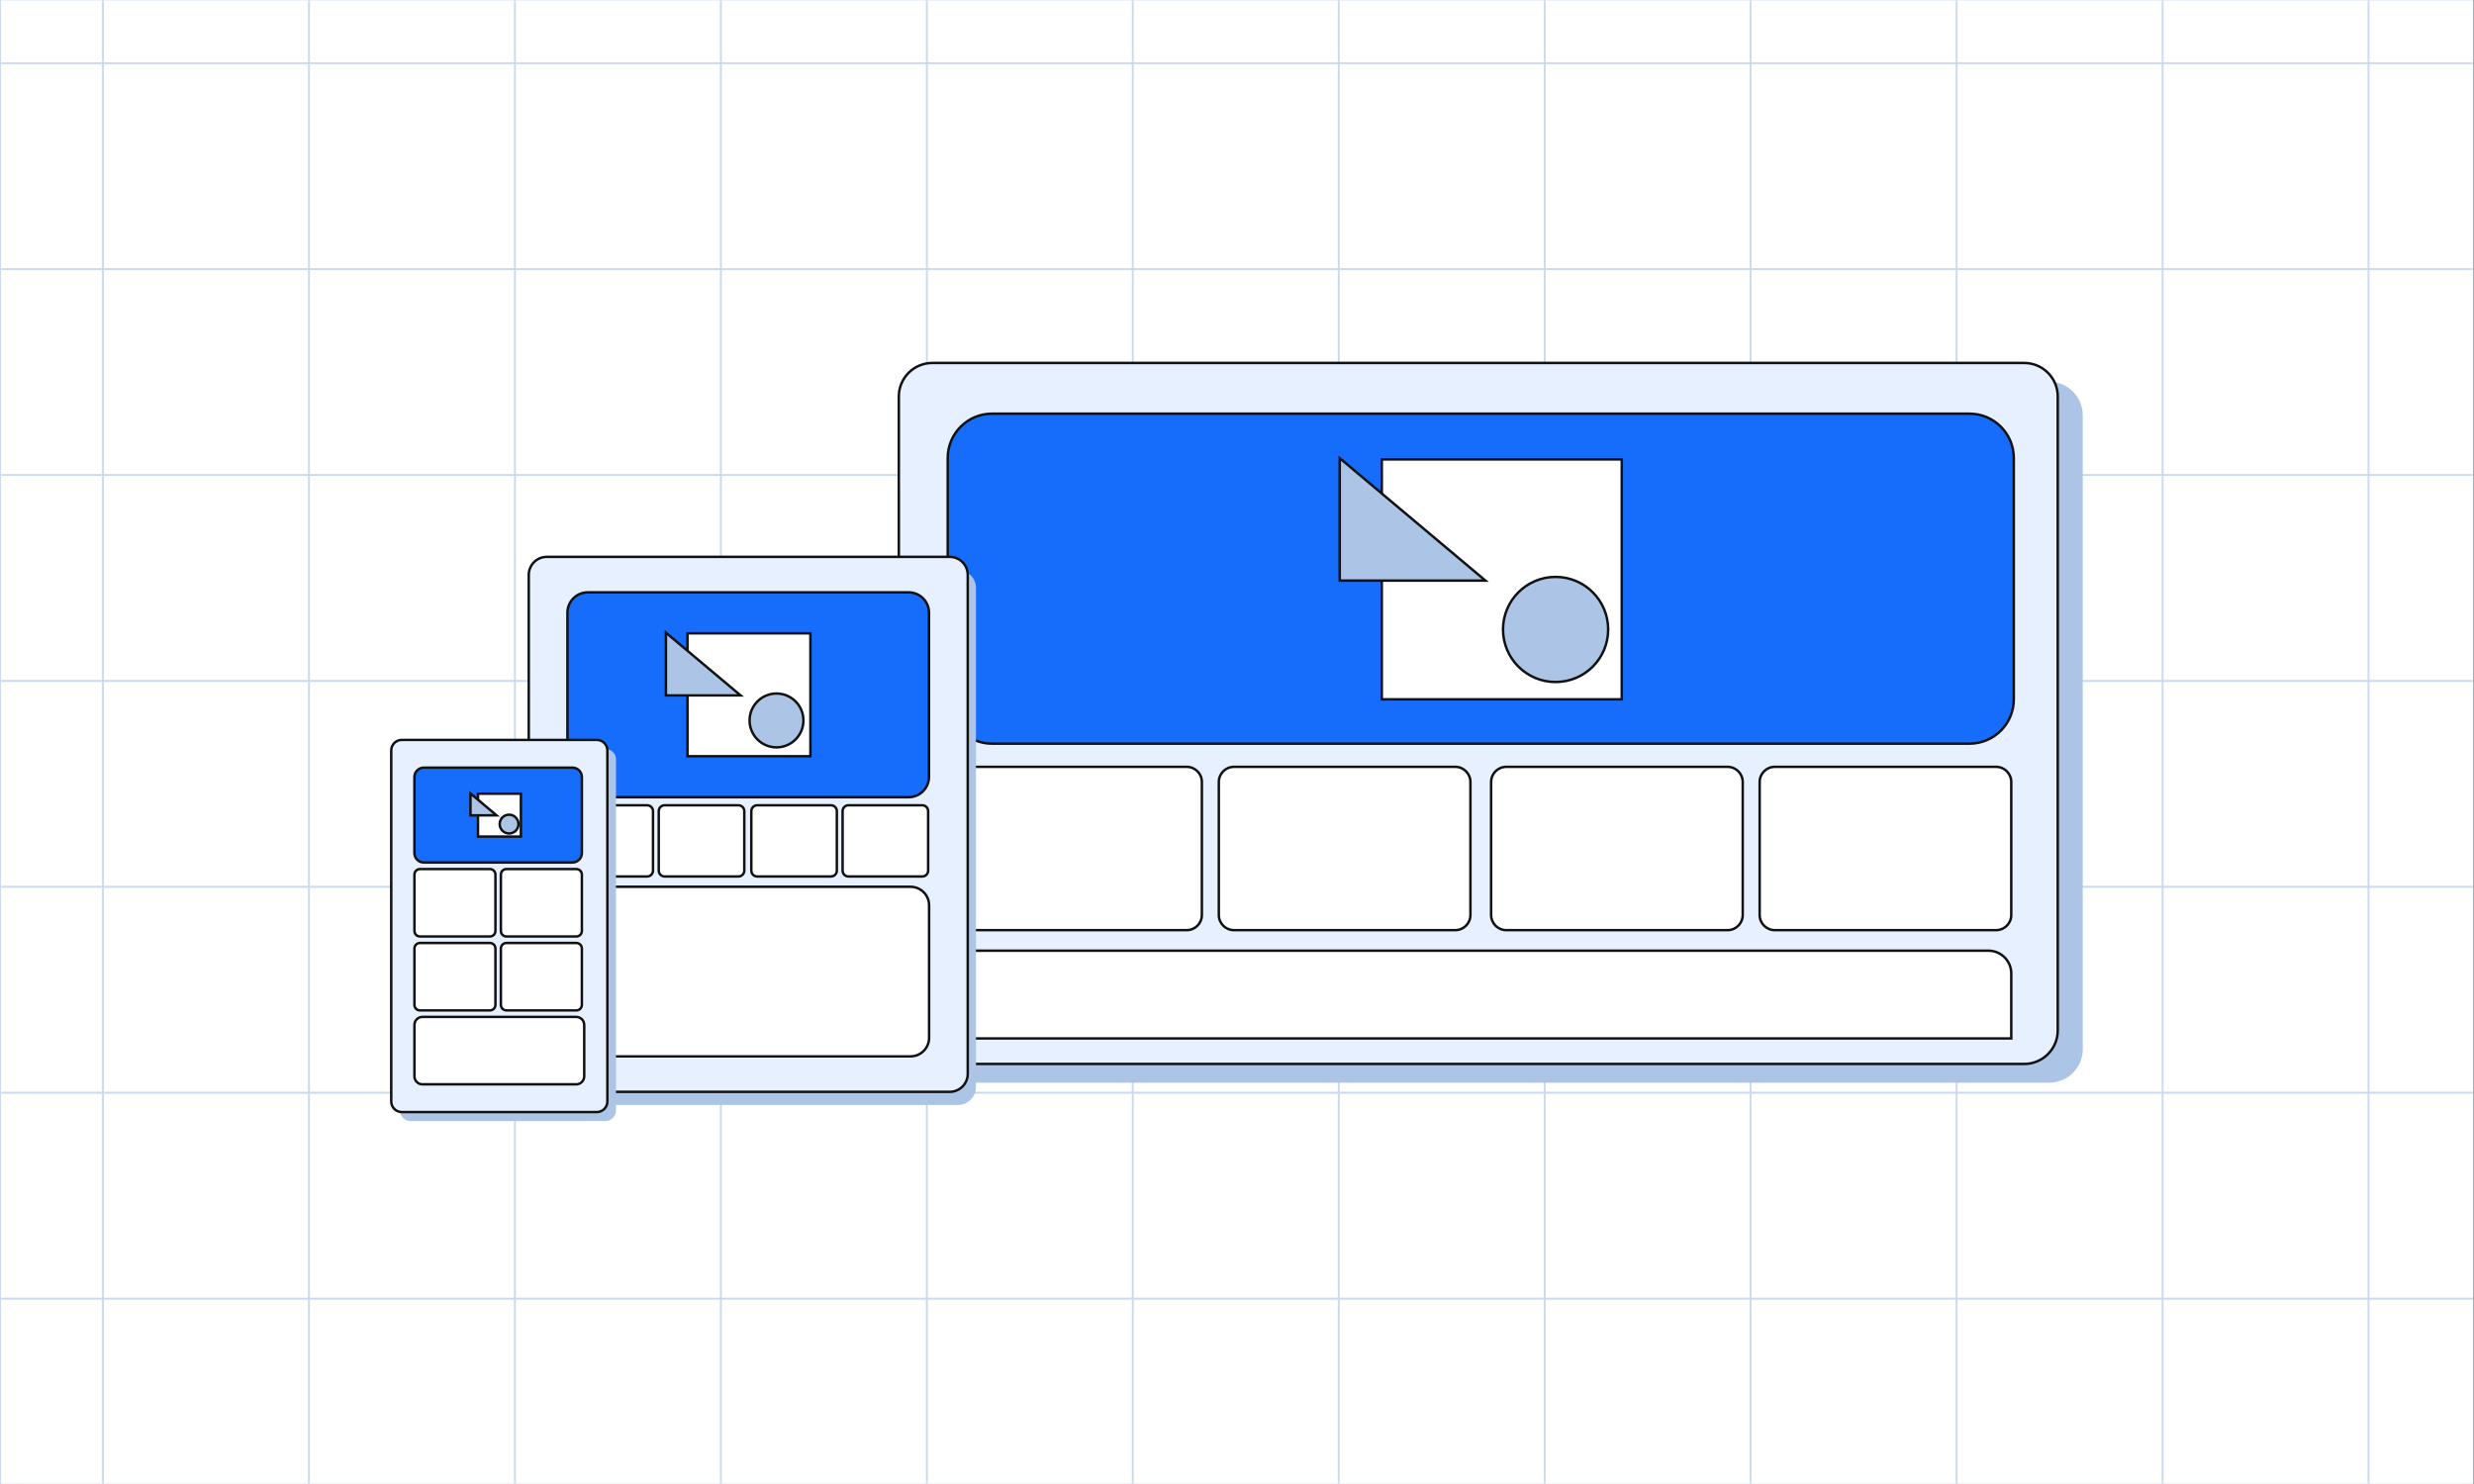 <svg width="400" height="240" viewBox="0 0 400 240" fill="none" xmlns="http://www.w3.org/2000/svg">
<rect x="0" y="0" width="400" height="240" fill="#333333" stroke="none"/>
<g clip-path="url(#clip0_3124_16826)">
<path d="M399.9 0H-0.1V240H399.9V0Z" fill="white"/>
<g opacity="0.4">
<mask id="mask0_3124_16826" style="mask-type:luminance" maskUnits="userSpaceOnUse" x="0" y="-1" width="400" height="242">
<path d="M400 -0.1H0V240.1H400V-0.1Z" fill="white"/>
</mask>
<g mask="url(#mask0_3124_16826)">
<path d="M16.65 -150V390" stroke="#ACC5E7" stroke-width="0.3" stroke-miterlimit="10"/>
<path d="M49.95 -150V390" stroke="#ACC5E7" stroke-width="0.3" stroke-miterlimit="10"/>
<path d="M83.25 -150V390" stroke="#ACC5E7" stroke-width="0.3" stroke-miterlimit="10"/>
<path d="M116.55 -150V390" stroke="#ACC5E7" stroke-width="0.3" stroke-miterlimit="10"/>
<path d="M149.85 -150V390" stroke="#ACC5E7" stroke-width="0.3" stroke-miterlimit="10"/>
<path d="M183.15 -150V390" stroke="#ACC5E7" stroke-width="0.3" stroke-miterlimit="10"/>
<path d="M216.45 -150V390" stroke="#ACC5E7" stroke-width="0.3" stroke-miterlimit="10"/>
<path d="M249.75 -150V390" stroke="#ACC5E7" stroke-width="0.3" stroke-miterlimit="10"/>
<path d="M283.05 -150V390" stroke="#ACC5E7" stroke-width="0.3" stroke-miterlimit="10"/>
<path d="M316.35 -150V390" stroke="#ACC5E7" stroke-width="0.3" stroke-miterlimit="10"/>
<path d="M349.65 -150V390" stroke="#ACC5E7" stroke-width="0.3" stroke-miterlimit="10"/>
<path d="M382.95 -150V390" stroke="#ACC5E7" stroke-width="0.3" stroke-miterlimit="10"/>
<path d="M-249.85 210.02H649.25" stroke="#ACC5E7" stroke-width="0.3" stroke-miterlimit="10"/>
<path d="M-249.85 176.72H649.25" stroke="#ACC5E7" stroke-width="0.3" stroke-miterlimit="10"/>
<path d="M-249.85 143.42H649.25" stroke="#ACC5E7" stroke-width="0.3" stroke-miterlimit="10"/>
<path d="M-249.85 110.12H649.25" stroke="#ACC5E7" stroke-width="0.3" stroke-miterlimit="10"/>
<path d="M-249.85 76.82H649.25" stroke="#ACC5E7" stroke-width="0.3" stroke-miterlimit="10"/>
<path d="M-249.85 43.52H649.25" stroke="#ACC5E7" stroke-width="0.3" stroke-miterlimit="10"/>
<path d="M-249.85 10.22H649.25" stroke="#ACC5E7" stroke-width="0.3" stroke-miterlimit="10"/>
</g>
<path d="M400 -0.1H0V240.1H400V-0.1Z" stroke="#ACC5E7" stroke-width="0.3" stroke-miterlimit="10"/>
</g>
<g opacity="0.4">
<mask id="mask1_3124_16826" style="mask-type:luminance" maskUnits="userSpaceOnUse" x="0" y="-1" width="400" height="242">
<path d="M400 -0.1H0V240.1H400V-0.1Z" fill="white"/>
</mask>
<g mask="url(#mask1_3124_16826)">
<path d="M16.65 -150V390" stroke="#ACC5E7" stroke-width="0.3" stroke-miterlimit="10"/>
<path d="M49.95 -150V390" stroke="#ACC5E7" stroke-width="0.3" stroke-miterlimit="10"/>
<path d="M83.25 -150V390" stroke="#ACC5E7" stroke-width="0.3" stroke-miterlimit="10"/>
<path d="M116.55 -150V390" stroke="#ACC5E7" stroke-width="0.3" stroke-miterlimit="10"/>
<path d="M149.85 -150V390" stroke="#ACC5E7" stroke-width="0.3" stroke-miterlimit="10"/>
<path d="M183.15 -150V390" stroke="#ACC5E7" stroke-width="0.3" stroke-miterlimit="10"/>
<path d="M216.45 -150V390" stroke="#ACC5E7" stroke-width="0.3" stroke-miterlimit="10"/>
<path d="M249.75 -150V390" stroke="#ACC5E7" stroke-width="0.3" stroke-miterlimit="10"/>
<path d="M283.05 -150V390" stroke="#ACC5E7" stroke-width="0.3" stroke-miterlimit="10"/>
<path d="M316.35 -150V390" stroke="#ACC5E7" stroke-width="0.3" stroke-miterlimit="10"/>
<path d="M349.65 -150V390" stroke="#ACC5E7" stroke-width="0.3" stroke-miterlimit="10"/>
<path d="M382.95 -150V390" stroke="#ACC5E7" stroke-width="0.3" stroke-miterlimit="10"/>
<path d="M-249.85 210.02H649.25" stroke="#ACC5E7" stroke-width="0.3" stroke-miterlimit="10"/>
<path d="M-249.85 176.72H649.25" stroke="#ACC5E7" stroke-width="0.3" stroke-miterlimit="10"/>
<path d="M-249.85 143.42H649.25" stroke="#ACC5E7" stroke-width="0.3" stroke-miterlimit="10"/>
<path d="M-249.85 110.12H649.25" stroke="#ACC5E7" stroke-width="0.3" stroke-miterlimit="10"/>
<path d="M-249.85 76.82H649.25" stroke="#ACC5E7" stroke-width="0.3" stroke-miterlimit="10"/>
<path d="M-249.85 43.52H649.25" stroke="#ACC5E7" stroke-width="0.3" stroke-miterlimit="10"/>
<path d="M-249.85 10.22H649.25" stroke="#ACC5E7" stroke-width="0.3" stroke-miterlimit="10"/>
</g>
<path d="M400 -0.1H0V240.1H400V-0.1Z" stroke="#ACC5E7" stroke-width="0.3" stroke-miterlimit="10"/>
</g>
<path d="M331.324 61.734H154.788C151.795 61.734 149.368 64.16 149.368 67.154V169.68C149.368 172.673 151.795 175.1 154.788 175.1H331.324C334.317 175.1 336.744 172.673 336.744 169.68V67.154C336.744 64.16 334.317 61.734 331.324 61.734Z" fill="#ACC5E7"/>
<path d="M327.28 58.7H150.744C147.751 58.7 145.324 61.127 145.324 64.12V166.646C145.324 169.639 147.751 172.066 150.744 172.066H327.28C330.273 172.066 332.7 169.639 332.7 166.646V64.12C332.7 61.127 330.273 58.7 327.28 58.7Z" fill="#E7F0FE" stroke="#111111" stroke-width="0.4" stroke-miterlimit="10"/>
<path d="M191.87 124.016H156.09C154.737 124.016 153.64 125.113 153.64 126.466V147.978C153.64 149.331 154.737 150.428 156.09 150.428H191.87C193.223 150.428 194.32 149.331 194.32 147.978V126.466C194.32 125.113 193.223 124.016 191.87 124.016Z" fill="white" stroke="#111111" stroke-width="0.4" stroke-miterlimit="10"/>
<path d="M235.29 124.016H199.51C198.157 124.016 197.06 125.113 197.06 126.466V147.978C197.06 149.331 198.157 150.428 199.51 150.428H235.29C236.643 150.428 237.74 149.331 237.74 147.978V126.466C237.74 125.113 236.643 124.016 235.29 124.016Z" fill="white" stroke="#111111" stroke-width="0.4" stroke-miterlimit="10"/>
<path d="M279.316 124.016H243.536C242.183 124.016 241.086 125.113 241.086 126.466V147.978C241.086 149.331 242.183 150.428 243.536 150.428H279.316C280.669 150.428 281.766 149.331 281.766 147.978V126.466C281.766 125.113 280.669 124.016 279.316 124.016Z" fill="white" stroke="#111111" stroke-width="0.4" stroke-miterlimit="10"/>
<path d="M157.236 153.75H321.496C323.532 153.75 325.186 155.404 325.186 157.44V167.94H153.546V157.44C153.546 155.404 155.2 153.75 157.236 153.75Z" fill="white" stroke="#111111" stroke-width="0.4" stroke-miterlimit="10"/>
<path d="M322.734 124.016H286.954C285.601 124.016 284.504 125.113 284.504 126.466V147.978C284.504 149.331 285.601 150.428 286.954 150.428H322.734C324.087 150.428 325.184 149.331 325.184 147.978V126.466C325.184 125.113 324.087 124.016 322.734 124.016Z" fill="white" stroke="#111111" stroke-width="0.4" stroke-miterlimit="10"/>
<path d="M318.424 66.9H160.398C156.438 66.9 153.228 70.11 153.228 74.07V113.1C153.228 117.06 156.438 120.27 160.398 120.27H318.424C322.384 120.27 325.594 117.06 325.594 113.1V74.07C325.594 70.11 322.384 66.9 318.424 66.9Z" fill="#166DFC" stroke="#111111" stroke-width="0.4" stroke-miterlimit="10"/>
<path d="M262.21 74.3H223.41V113.1H262.21V74.3Z" fill="white" stroke="#111111" stroke-width="0.4" stroke-miterlimit="10"/>
<path d="M216.61 74.1V93.9H240.172L216.61 74.1Z" fill="#ACC5E7" stroke="#111111" stroke-width="0.4" stroke-miterlimit="10"/>
<path d="M251.51 110.3C256.204 110.3 260.01 106.494 260.01 101.8C260.01 97.106 256.204 93.3 251.51 93.3C246.816 93.3 243.01 97.106 243.01 101.8C243.01 106.494 246.816 110.3 251.51 110.3Z" fill="#ACC5E7" stroke="#111111" stroke-width="0.4" stroke-miterlimit="10"/>
<path d="M154.882 92.18H89.736C88.127 92.18 86.822 93.485 86.822 95.094V175.786C86.822 177.395 88.127 178.7 89.736 178.7H154.882C156.491 178.7 157.796 177.395 157.796 175.786V95.094C157.796 93.485 156.491 92.18 154.882 92.18Z" fill="#ACC5E7"/>
<path d="M153.552 90.058H88.406C86.797 90.058 85.492 91.363 85.492 92.972V173.664C85.492 175.273 86.797 176.578 88.406 176.578H153.552C155.161 176.578 156.466 175.273 156.466 173.664V92.972C156.466 91.363 155.161 90.058 153.552 90.058Z" fill="#E7F0FE" stroke="#111111" stroke-width="0.4" stroke-miterlimit="10"/>
<path d="M104.632 130.234H92.692C92.171 130.234 91.748 130.657 91.748 131.178V140.804C91.748 141.325 92.171 141.748 92.692 141.748H104.632C105.153 141.748 105.576 141.325 105.576 140.804V131.178C105.576 130.657 105.153 130.234 104.632 130.234Z" fill="white" stroke="#111111" stroke-width="0.4" stroke-miterlimit="10"/>
<path d="M119.392 130.234H107.452C106.931 130.234 106.508 130.657 106.508 131.178V140.804C106.508 141.325 106.931 141.748 107.452 141.748H119.392C119.913 141.748 120.336 141.325 120.336 140.804V131.178C120.336 130.657 119.913 130.234 119.392 130.234Z" fill="white" stroke="#111111" stroke-width="0.4" stroke-miterlimit="10"/>
<path d="M134.358 130.234H122.418C121.897 130.234 121.474 130.657 121.474 131.178V140.804C121.474 141.325 121.897 141.748 122.418 141.748H134.358C134.879 141.748 135.302 141.325 135.302 140.804V131.178C135.302 130.657 134.879 130.234 134.358 130.234Z" fill="white" stroke="#111111" stroke-width="0.4" stroke-miterlimit="10"/>
<path d="M147.222 143.414H94.742C93.088 143.414 91.748 144.755 91.748 146.408V167.846C91.748 169.5 93.088 170.84 94.742 170.84H147.222C148.876 170.84 150.216 169.5 150.216 167.846V146.408C150.216 144.755 148.876 143.414 147.222 143.414Z" fill="white" stroke="#111111" stroke-width="0.4" stroke-miterlimit="10"/>
<path d="M149.118 130.234H137.178C136.657 130.234 136.234 130.657 136.234 131.178V140.804C136.234 141.325 136.657 141.748 137.178 141.748H149.118C149.639 141.748 150.062 141.325 150.062 140.804V131.178C150.062 130.657 149.639 130.234 149.118 130.234Z" fill="white" stroke="#111111" stroke-width="0.4" stroke-miterlimit="10"/>
<path d="M146.912 95.796H95.034C93.217 95.796 91.744 97.269 91.744 99.086V125.636C91.744 127.453 93.217 128.926 95.034 128.926H146.912C148.729 128.926 150.202 127.453 150.202 125.636V99.086C150.202 97.269 148.729 95.796 146.912 95.796Z" fill="#166DFC" stroke="#111111" stroke-width="0.4" stroke-miterlimit="10"/>
<path d="M131.028 102.424H111.152V122.3H131.028V102.424Z" fill="white" stroke="#111111" stroke-width="0.4" stroke-miterlimit="10"/>
<path d="M107.668 102.322V112.464H119.738L107.668 102.322Z" fill="#ACC5E7" stroke="#111111" stroke-width="0.4" stroke-miterlimit="10"/>
<path d="M125.546 120.866C127.951 120.866 129.9 118.917 129.9 116.512C129.9 114.107 127.951 112.158 125.546 112.158C123.141 112.158 121.192 114.107 121.192 116.512C121.192 118.917 123.141 120.866 125.546 120.866Z" fill="#ACC5E7" stroke="#111111" stroke-width="0.4" stroke-miterlimit="10"/>
<path d="M97.89 121.116H66.356C65.414 121.116 64.65 121.88 64.65 122.822V179.594C64.65 180.536 65.414 181.3 66.356 181.3H97.89C98.832 181.3 99.596 180.536 99.596 179.594V122.822C99.596 121.88 98.832 121.116 97.89 121.116Z" fill="#ACC5E7"/>
<path d="M96.496 119.662H64.962C64.02 119.662 63.256 120.426 63.256 121.368V178.14C63.256 179.082 64.02 179.846 64.962 179.846H96.496C97.438 179.846 98.202 179.082 98.202 178.14V121.368C98.202 120.426 97.438 119.662 96.496 119.662Z" fill="#E7F0FE" stroke="#111111" stroke-width="0.4" stroke-miterlimit="10"/>
<path d="M79.208 140.548H67.902C67.408 140.548 67.008 140.948 67.008 141.442V150.556C67.008 151.05 67.408 151.45 67.902 151.45H79.208C79.702 151.45 80.102 151.05 80.102 150.556V141.442C80.102 140.948 79.702 140.548 79.208 140.548Z" fill="white" stroke="#111111" stroke-width="0.4" stroke-miterlimit="10"/>
<path d="M93.184 140.548H81.878C81.384 140.548 80.984 140.948 80.984 141.442V150.556C80.984 151.05 81.384 151.45 81.878 151.45H93.184C93.678 151.45 94.078 151.05 94.078 150.556V141.442C94.078 140.948 93.678 140.548 93.184 140.548Z" fill="white" stroke="#111111" stroke-width="0.4" stroke-miterlimit="10"/>
<path d="M79.208 152.504H67.902C67.408 152.504 67.008 152.904 67.008 153.398V162.512C67.008 163.006 67.408 163.406 67.902 163.406H79.208C79.702 163.406 80.102 163.006 80.102 162.512V153.398C80.102 152.904 79.702 152.504 79.208 152.504Z" fill="white" stroke="#111111" stroke-width="0.4" stroke-miterlimit="10"/>
<path d="M93.162 164.46H68.302C67.587 164.46 67.008 165.039 67.008 165.754V174.068C67.008 174.783 67.587 175.362 68.302 175.362H93.162C93.877 175.362 94.456 174.783 94.456 174.068V165.754C94.456 165.039 93.877 164.46 93.162 164.46Z" fill="white" stroke="#111111" stroke-width="0.4" stroke-miterlimit="10"/>
<path d="M93.184 152.504H81.878C81.384 152.504 80.984 152.904 80.984 153.398V162.512C80.984 163.006 81.384 163.406 81.878 163.406H93.184C93.678 163.406 94.078 163.006 94.078 162.512V153.398C94.078 152.904 93.678 152.504 93.184 152.504Z" fill="white" stroke="#111111" stroke-width="0.4" stroke-miterlimit="10"/>
<path d="M92.554 124.144H68.528C67.686 124.144 67.004 124.826 67.004 125.668V137.962C67.004 138.804 67.686 139.486 68.528 139.486H92.554C93.396 139.486 94.078 138.804 94.078 137.962V125.668C94.078 124.826 93.396 124.144 92.554 124.144Z" fill="#166DFC" stroke="#111111" stroke-width="0.4" stroke-miterlimit="10"/>
<path d="M84.22 128.358H77.284V135.294H84.22V128.358Z" fill="white" stroke="#111111" stroke-width="0.4" stroke-miterlimit="10"/>
<path d="M76.068 128.322V131.862H80.28L76.068 128.322Z" fill="#ACC5E7" stroke="#111111" stroke-width="0.4" stroke-miterlimit="10"/>
<path d="M82.306 134.794C83.145 134.794 83.826 134.113 83.826 133.274C83.826 132.434 83.145 131.754 82.306 131.754C81.466 131.754 80.786 132.434 80.786 133.274C80.786 134.113 81.466 134.794 82.306 134.794Z" fill="#ACC5E7" stroke="#111111" stroke-width="0.4" stroke-miterlimit="10"/>
</g>
<defs>
<clipPath id="clip0_3124_16826">
<rect width="400" height="240" fill="white"/>
</clipPath>
</defs>
</svg>
